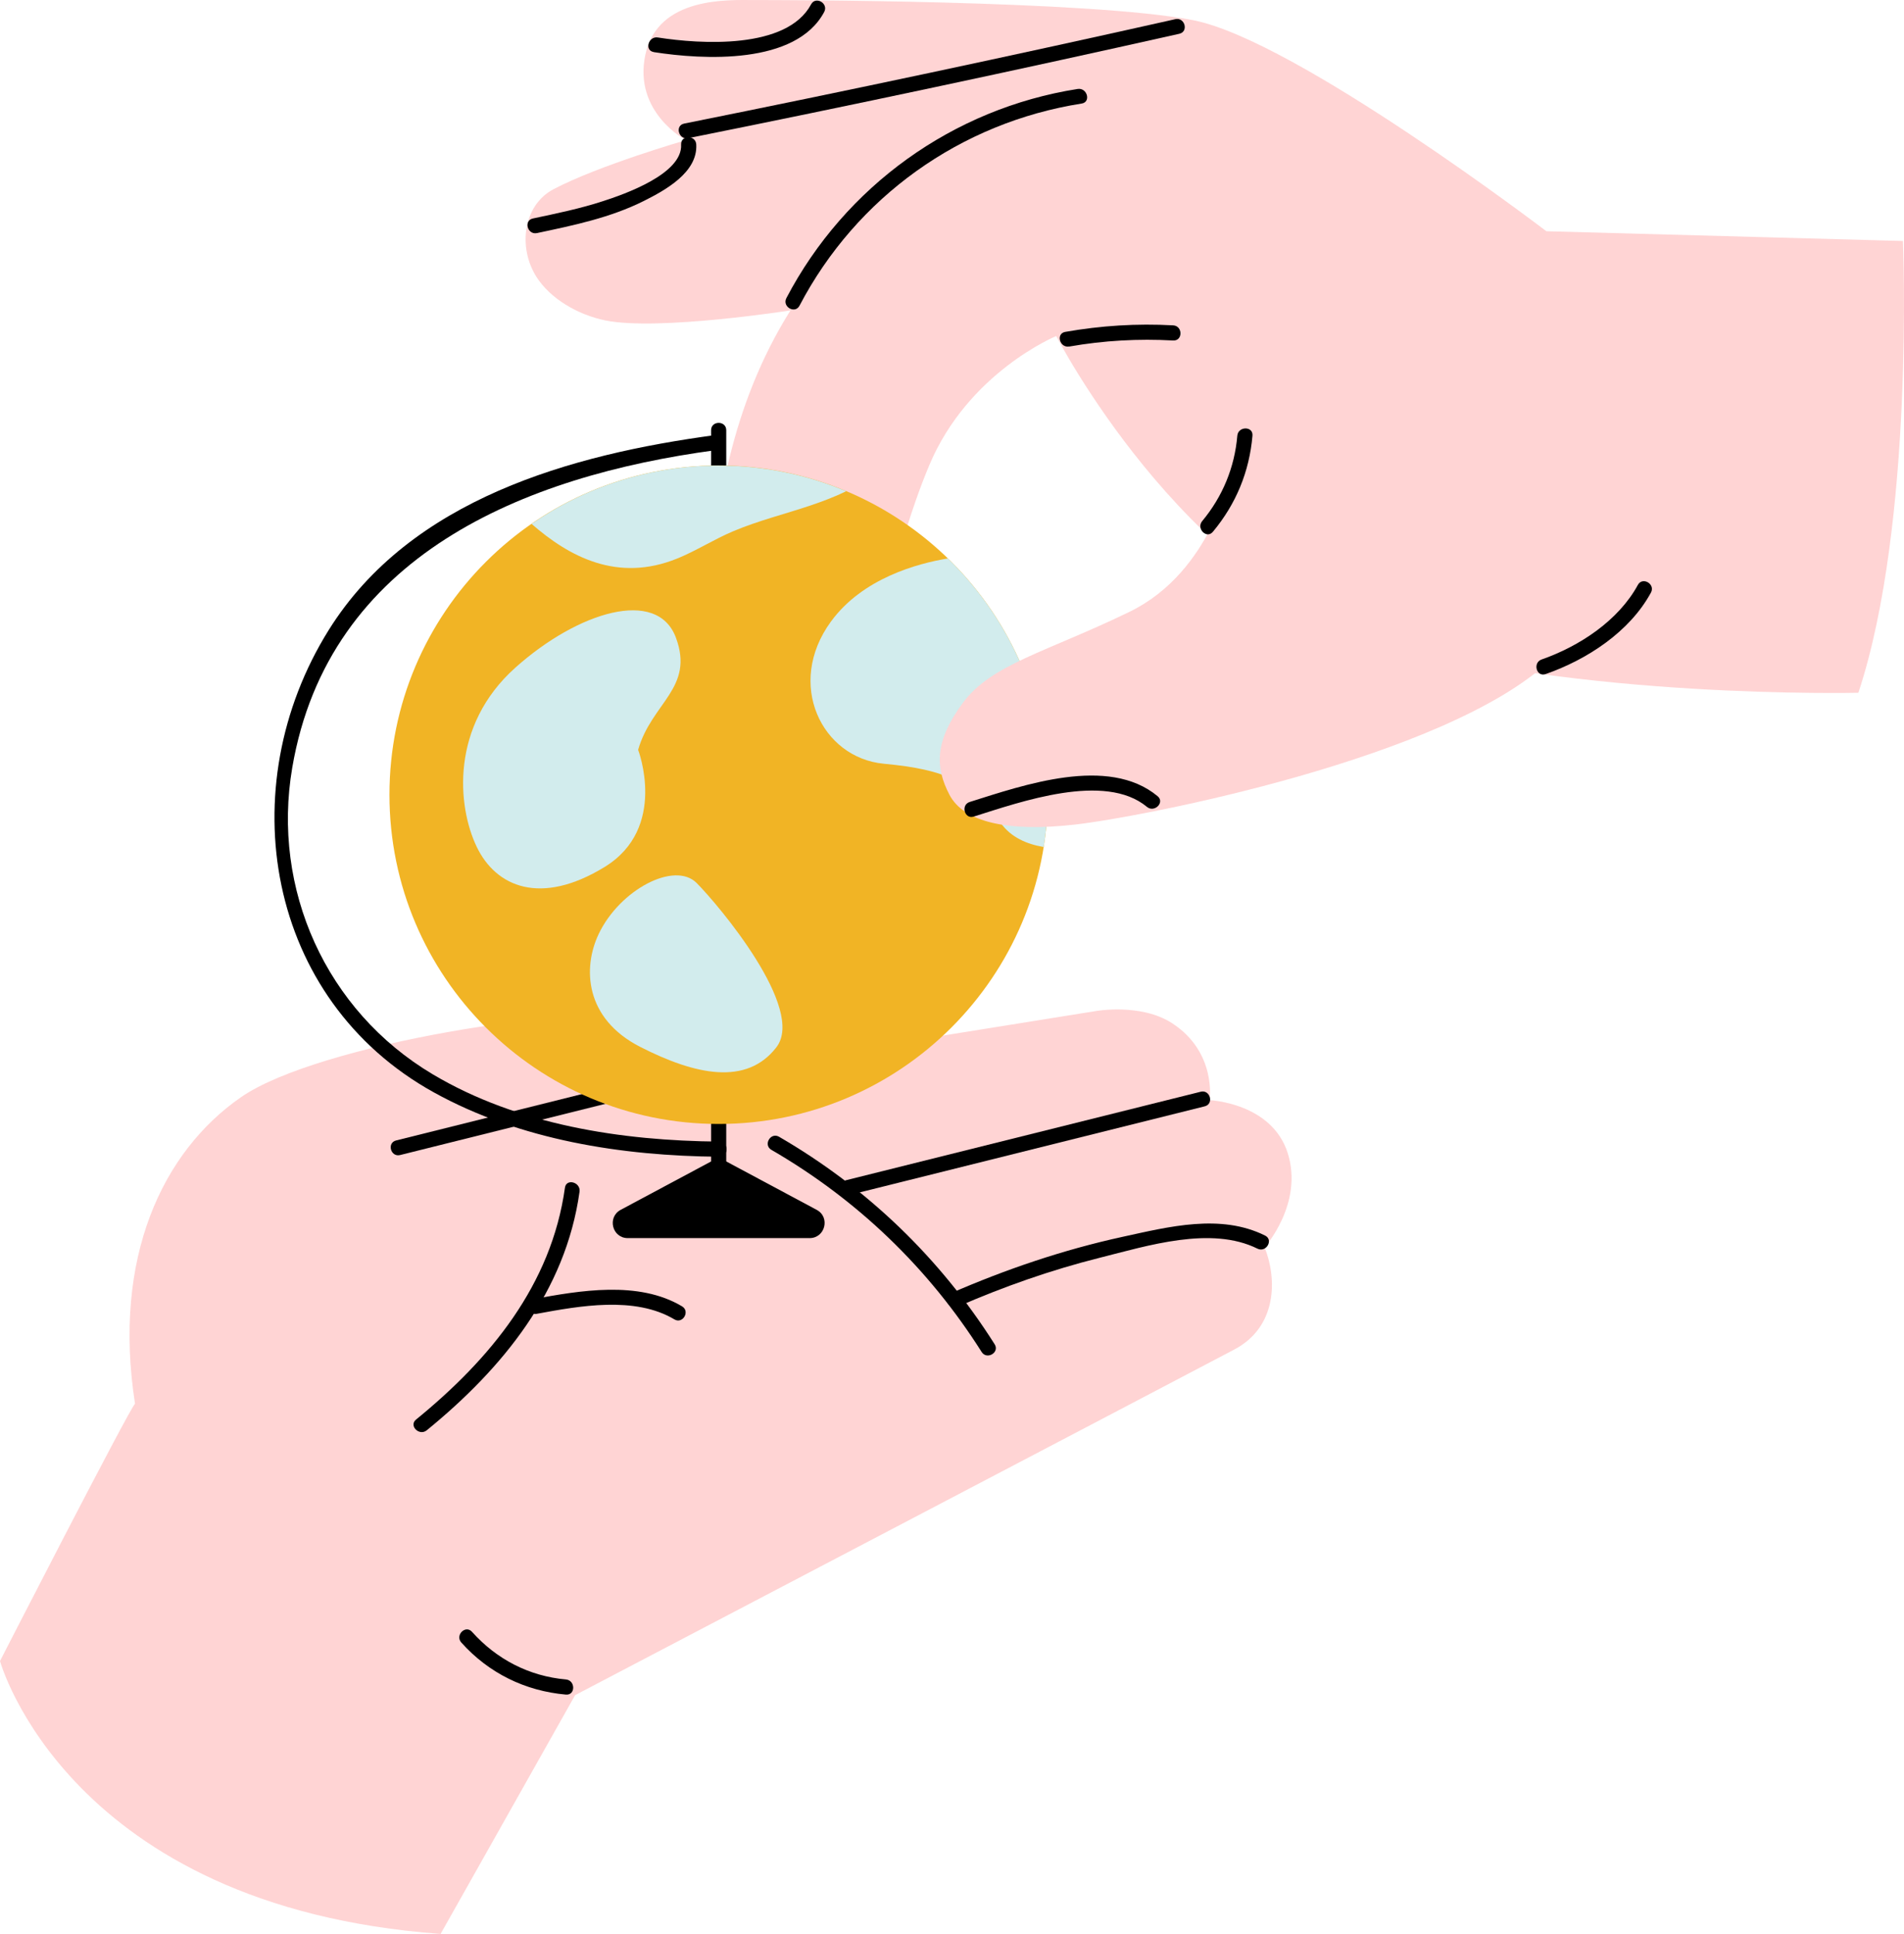 <svg xmlns="http://www.w3.org/2000/svg" id="Layer_4" viewBox="0 0 381.04 386.98"><defs><style>.cls-1,.cls-2,.cls-3,.cls-4{stroke-width:0px;}.cls-2{fill:#d2eced;}.cls-3{fill:#ffd4d4;}.cls-4{fill:#f1b425;}</style></defs><path class="cls-3" d="m371.91,138.62s-56.53,1.31-95.91-10.47c-39.38-11.78-64.62-60.91-64.62-60.91,0,0-17.63,7.24-25.43,25.91-7.81,18.68-5.79,26.76-18.42,34.33-12.61,7.57-25.23-3.03-24.73-13.88.5-10.85,3.29-32.31,15.4-51.49,0,0-26.4,4.13-36.98,2.02-5.68-1.14-11.16-4.44-13.89-8.77-3.74-5.95-2.56-14.33,3.41-17.48,9.09-4.8,26.53-9.84,26.53-9.84,0,0-10.63-5.55-8.1-17.16C131.71-.75,145.84.01,150.88.01S218.24.01,238.82,4.05c20.6,4.04,70.65,42.22,70.65,42.22l71.36,1.95s2.35,56.37-8.92,90.4h0Z"></path><path class="cls-1" d="m160,61.17c11.39-21.75,32.23-36.64,56.47-40.45,1.92-.3,1.11-3.22-.8-2.92-24.94,3.91-46.58,19.49-58.29,41.84-.91,1.72,1.71,3.26,2.62,1.53h0Z"></path><path class="cls-1" d="m137.72,27.65c32.83-6.59,65.6-13.56,98.29-20.89,1.91-.43,1.11-3.35-.8-2.92-32.68,7.33-65.45,14.3-98.29,20.89-1.91.38-1.11,3.3.8,2.92h0Z"></path><path class="cls-1" d="m107.46,46.64c7.27-1.54,14.66-3.06,21.37-6.42,4.3-2.16,10.81-5.71,10.51-11.3-.09-1.94-3.12-1.95-3.03,0,.32,5.91-11.46,9.98-15.66,11.34-4.57,1.49-9.3,2.46-14.01,3.46-1.89.4-1.09,3.32.82,2.92h0Z"></path><path class="cls-1" d="m130.85,10.43c9.89,1.54,28.41,2.59,34.09-8.03.92-1.72-1.7-3.25-2.62-1.53-4.86,9.09-22.19,7.96-30.67,6.63-1.91-.3-2.73,2.62-.8,2.92h0Z"></path><path class="cls-1" d="m213.99,69.34c6.91-1.21,13.81-1.59,20.79-1.21,1.95.11,1.95-2.92,0-3.03-7.27-.4-14.43.05-21.6,1.31-1.92.34-1.11,3.26.8,2.92h0Z"></path><path class="cls-3" d="m88.17,386.98l26.93-47.79s123.35-64.62,131.92-69.16c8.59-4.54,8.59-14.13,6.06-20.44,0,0,7.83-8.75,4.63-18.85-3.2-10.1-15.64-10.6-15.64-10.6,0,0,1.48-9.57-7.5-15.4-6.22-4.04-15.22-2.44-15.22-2.44l-87.08,13.97s.76-8.83-7.33-12.12c-8.07-3.28-61.08,4.54-76.72,15.4-15.66,10.85-25.75,32.06-21.2,61.33-1.27,1.26-27.02,51.49-27.02,51.49,0,0,13.55,49.13,88.17,54.6h0Z"></path><path class="cls-1" d="m107.46,262.88c8.47-1.56,19.58-3.6,27.5,1.12,1.68,1,3.2-1.62,1.53-2.61-8.72-5.2-20.46-3.16-29.85-1.42-1.91.35-1.09,3.27.82,2.92h0Z"></path><path class="cls-1" d="m80.07,231.12c17.11-4.26,34.21-8.53,51.31-12.8,1.89-.47,1.09-3.39-.8-2.92-17.1,4.27-34.21,8.53-51.31,12.8-1.89.47-1.09,3.39.8,2.92h0Z"></path><path class="cls-1" d="m191.74,261.43c9.18-4,18.61-7.31,28.32-9.75,9.56-2.4,22.29-6.44,31.59-1.83,1.74.86,3.27-1.75,1.53-2.62-8.93-4.43-19.26-1.77-28.55.26-11.86,2.59-23.31,6.48-34.42,11.32-1.79.78-.24,3.39,1.53,2.62h0Z"></path><path class="cls-1" d="m170.06,239.09c23.69-5.9,47.37-11.81,71.04-17.72,1.89-.47,1.09-3.39-.8-2.92-23.69,5.91-47.36,11.81-71.04,17.72-1.89.47-1.09,3.39.8,2.92h0Z"></path><path class="cls-1" d="m154.38,230.08c17.19,9.96,31.44,23.64,42.07,40.44,1.03,1.64,3.65.12,2.61-1.53-10.89-17.22-25.52-31.31-43.15-41.53-1.7-.98-3.23,1.64-1.53,2.62h0Z"></path><path class="cls-1" d="m85.4,286.2c15.17-12.38,27.8-27.8,30.58-47.74.27-1.91-2.65-2.73-2.92-.81-2.71,19.47-14.99,34.33-29.8,46.4-1.5,1.23.65,3.37,2.15,2.14h0Z"></path><path class="cls-1" d="m92.32,328.66c5.47,6.12,12.78,9.7,20.93,10.42,1.95.17,1.94-2.86,0-3.03-7.36-.65-13.87-4.03-18.79-9.53-1.3-1.46-3.44.69-2.14,2.14h0Z"></path><path class="cls-1" d="m143.13,87.06c-28.8,3.87-60.97,12.8-77.34,39-19.69,31.52-12.57,73.95,21.05,92.53,17.28,9.55,37.6,12.7,57.11,12.87,1.94.02,1.94-3.01,0-3.03-19.54-.17-40.31-3.32-57.37-13.48-21.32-12.69-32.26-37.03-28.09-61.37,7.25-42.42,46.33-58.35,84.64-63.49,1.91-.26,1.92-3.29,0-3.03h0Z"></path><path class="cls-1" d="m142.31,219.01v14.14c0,1.95,3.03,1.95,3.03,0v-14.14c0-1.95-3.03-1.95-3.03,0h0Z"></path><path class="cls-1" d="m142.31,86.08v14.14c0,1.95,3.03,1.95,3.03,0v-14.14c0-1.95-3.03-1.95-3.03,0h0Z"></path><path class="cls-1" d="m143.83,231.59l-19.61,10.49c-2.76,1.48-1.71,5.66,1.42,5.66h36.38c3.12,0,4.18-4.19,1.41-5.66l-19.6-10.49h0Z"></path><path class="cls-4" d="m209.7,159.02c0,36.38-29.5,65.88-65.88,65.88s-65.88-29.49-65.88-65.88,29.49-65.88,65.88-65.88,65.88,29.49,65.88,65.88h0Z"></path><path class="cls-2" d="m143.83,93.15c-13.92,0-26.82,4.32-37.45,11.68,7.48,6.53,17.17,11.8,29.17,6.92,3.88-1.58,7.33-3.83,11.18-5.45,5-2.12,10.33-3.42,15.48-5.16,2.44-.82,4.86-1.74,7.15-2.85-7.84-3.3-16.48-5.13-25.52-5.13h0Z"></path><path class="cls-2" d="m127.7,150.02s6.04,15.67-6.72,23.47c-12.75,7.8-21.72,4.02-25.59-4.07-3.88-8.09-5.32-24.16,7.77-35.85,12.49-11.16,28.37-16.04,32.11-5.97,3.74,10.07-4.85,12.99-7.56,22.42h0Z"></path><path class="cls-2" d="m119.81,186.9c-3.21,6.72-2.83,16.89,8.3,22.57,11.12,5.68,21.32,7.79,27.26.09,5.95-7.69-11.56-28.46-15.96-32.88-4.41-4.42-15.36,1.32-19.6,10.21h0Z"></path><path class="cls-2" d="m209.7,159.03c0,3.56-.29,7.06-.83,10.45-3.33-.55-6.54-1.91-8.59-4.79-5.89-8.33-10.93-10.69-23.4-11.87-12.45-1.17-19.69-15.98-10.6-28.43,6.33-8.69,17.34-11.65,23.41-12.65,12.34,11.96,20.01,28.73,20.01,47.28h0Z"></path><path class="cls-3" d="m246.38,94.33s-3.69,20.02-20.35,28.1c-16.66,8.08-27.61,10.46-33.32,18.19-5.72,7.73-5.56,12.94-2.7,18.41,2.86,5.47,11.6,7.49,25.06,5.97,13.46-1.51,74.37-13.29,95.08-32.81,20.7-19.52-63.77-37.86-63.77-37.86h0Z"></path><path class="cls-1" d="m194.88,163.39c9.36-2.94,26.21-8.94,34.65-1.94,1.48,1.24,3.65-.9,2.13-2.14-9.86-8.19-26.84-2.22-37.59,1.16-1.85.58-1.06,3.51.8,2.92h0Z"></path><path class="cls-1" d="m247.62,87.18c-.54,6.35-2.95,12.19-7.03,17.09-1.24,1.49.89,3.64,2.14,2.14,4.63-5.56,7.3-12.02,7.92-19.23.17-1.94-2.86-1.93-3.03,0h0Z"></path><path class="cls-1" d="m309.32,134.88c8.3-2.9,16.8-8.44,21.08-16.31.92-1.71-1.7-3.24-2.62-1.53-3.89,7.15-11.71,12.28-19.26,14.92-1.83.64-1.04,3.57.8,2.92h0Z"></path></svg>